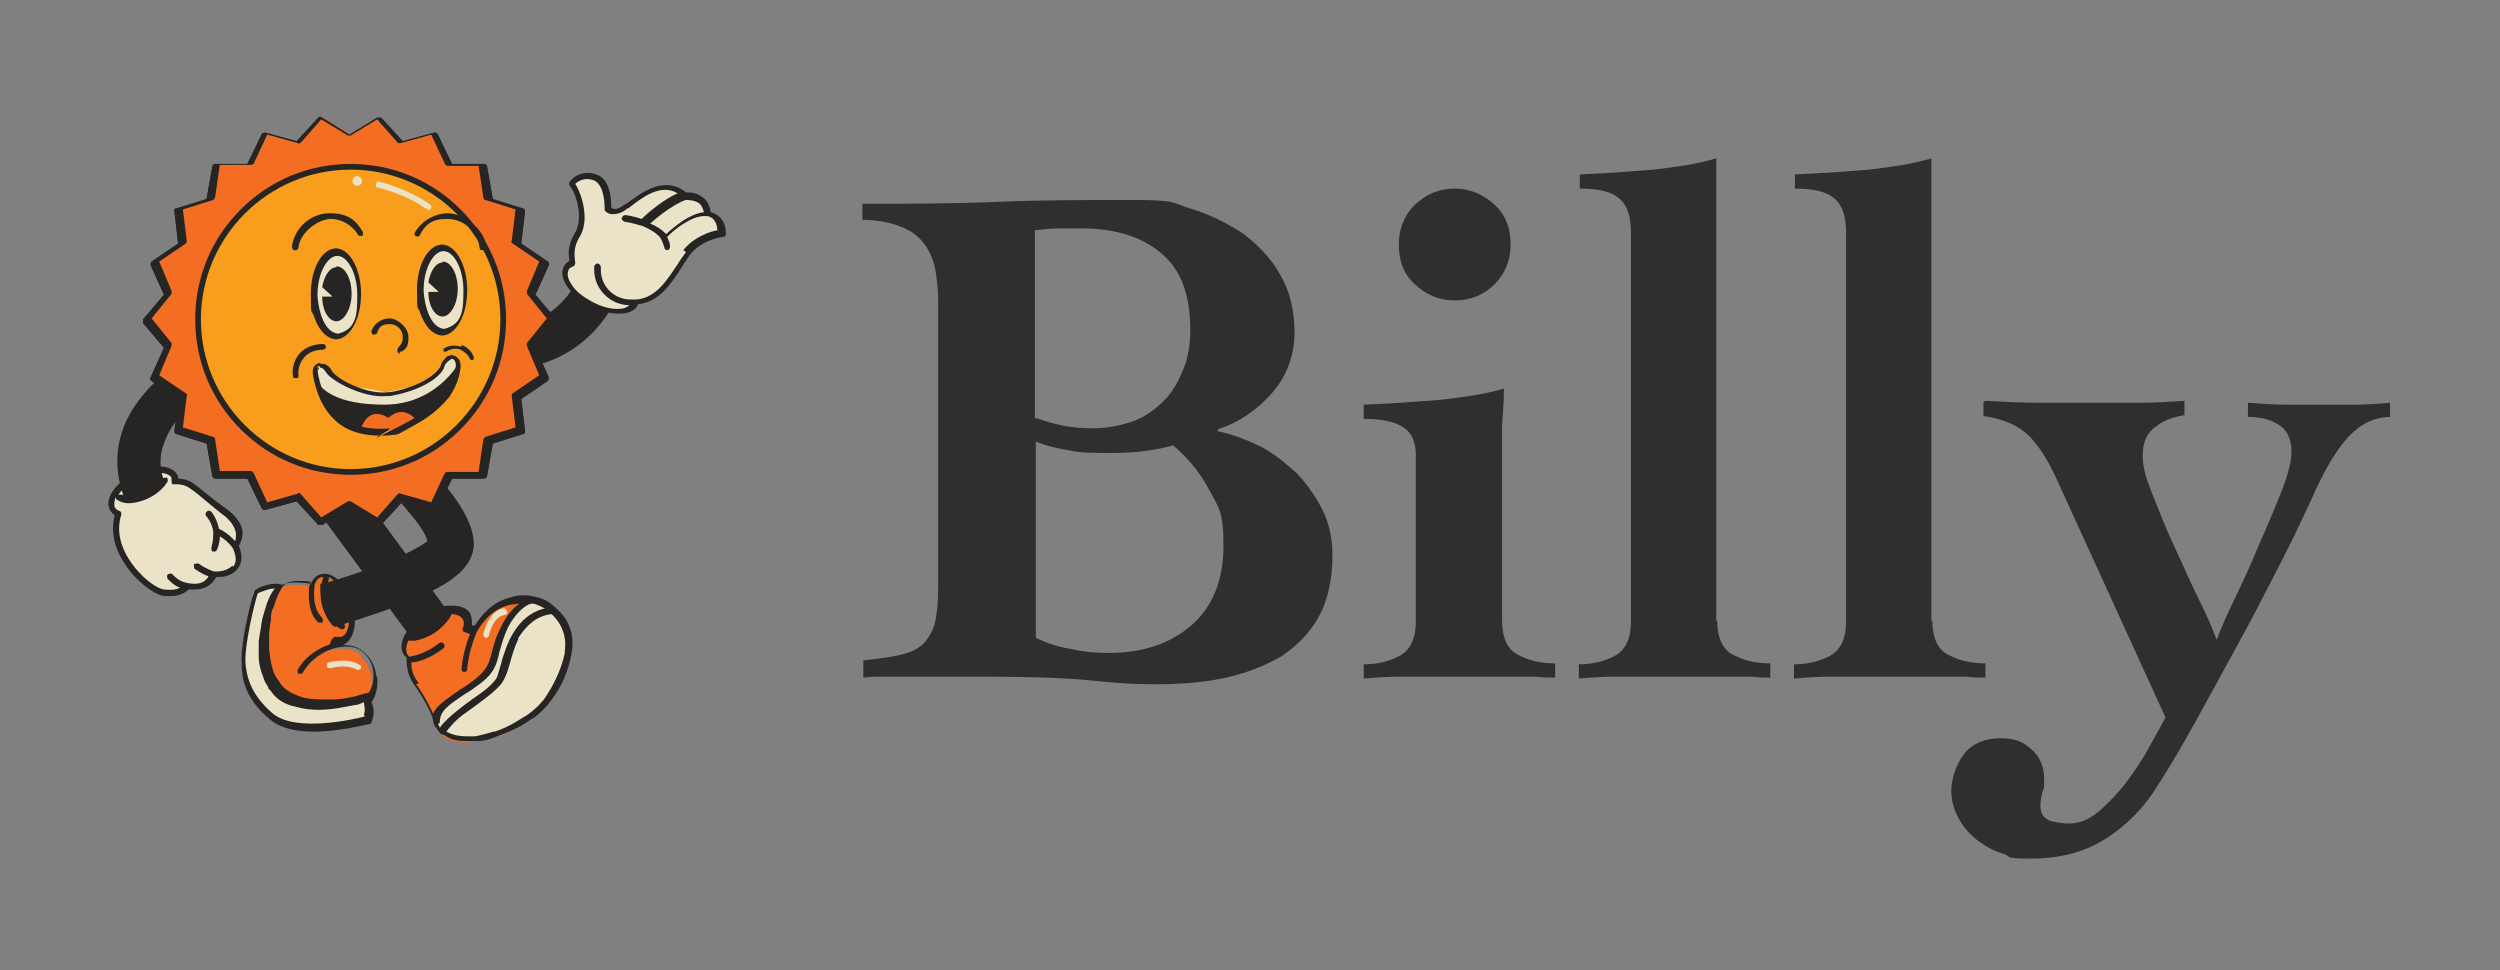 <?xml version="1.0" encoding="UTF-8"?> <svg xmlns="http://www.w3.org/2000/svg" version="1.1" viewBox="0 0 263.8 102.4"><rect x="0" y="0" width="263.8" height="102.4" fill="#808080" stroke="none"/><defs><style> .cls-1 { fill: #f99e1c; } .cls-2 { fill: #f36d22; } .cls-3 { fill: #231f20; } .cls-4 { fill: #262524; } .cls-5 { isolation: isolate; } .cls-6 { fill: #fff; } .cls-7 { fill: #2f2f2f; } .cls-8 { fill: #eae3c7; } </style></defs><g><g id="Layer_1"><g><g class="cls-5"><path class="cls-7" d="M91,69.7c1.8-.2,3.3-.4,4.4-.7,1.1-.3,1.9-.8,2.4-1.5.5-.7.9-1.5,1-2.6.2-1.1.2-2.5.2-4.3v-28.5c0-1.3-.1-2.5-.3-3.6-.2-1.1-.6-2-1.2-2.8-.6-.8-1.4-1.4-2.5-1.8-1-.4-2.4-.7-4-.7v-1.7c4.7,0,9.4,0,14.2-.2s9.5-.2,14.3-.2,4.1.3,6.1.9c2,.6,3.8,1.5,5.5,2.6,1.6,1.2,3,2.6,4,4.4,1,1.7,1.5,3.8,1.5,6.1s-.8,4.6-2.4,6.4c-1.6,1.8-3.5,3.1-5.7,3.8v.2c1.5.3,3,.9,4.5,1.6,1.5.8,2.7,1.8,3.9,2.9,1.1,1.2,2,2.5,2.7,3.9.7,1.5,1,3,1,4.7,0,2.6-.5,4.7-1.4,6.4-.9,1.7-2.3,3.1-3.9,4.2-1.7,1-3.7,1.8-5.9,2.3-2.3.5-4.7.7-7.4.7s-3.9-.1-6.9-.4c-2.9-.3-6.8-.4-11.7-.4s-3,0-4.2,0c-1.2,0-2.3,0-3.2,0-.9,0-1.8,0-2.6,0-.8,0-1.6,0-2.3.1v-1.8ZM109.3,44.1c.9.3,1.8.6,2.8.8,1,.2,2.1.3,3.3.3s3-.3,4.3-.8c1.3-.5,2.3-1.3,3.2-2.2.9-.9,1.5-2.1,2-3.3.5-1.3.7-2.6.7-4.1,0-3.7-1-6.4-3.1-8.1-2-1.7-4.8-2.6-8.4-2.6s-1.6,0-2.4,0c-.8,0-1.6.1-2.5.2v19.9ZM109.3,67.3c1.2.6,2.5,1,3.8,1.2,1.3.3,2.6.4,3.9.4,3.6,0,6.5-1,8.7-2.9,2.2-1.9,3.4-4.7,3.4-8.4s-.5-4-1.5-5.9c-1-1.9-2.3-3.4-3.8-4.7-2.2.6-4.4.8-6.5.8s-3.3,0-4.6-.3c-1.3-.2-2.4-.5-3.4-.9v20.5Z"></path><path class="cls-7" d="M158.5,65.5c0,1.8.6,3.1,1.7,3.6,1.1.6,2.4.9,3.9.9v1.5c-.7,0-1.3,0-2-.1-.7,0-1.4,0-2.1,0-.8,0-1.6,0-2.6,0-1,0-2.1,0-3.5,0-2.5,0-4.5,0-6,0-1.5,0-2.8.1-4,.2v-1.5c1.4,0,2.7-.3,3.8-.9,1.1-.6,1.7-1.8,1.7-3.6v-17.6c0-1.3-.4-2.3-1.3-2.9-.9-.6-2.3-.9-4.2-.9v-1.5c2.8-.1,5.4-.3,8-.5,2.6-.3,4.8-.6,6.8-1.2,0,1.3-.1,2.5-.2,3.8,0,1.2,0,2.4,0,3.6v17.3ZM153.5,19.9c1.6,0,3,.6,4.2,1.7,1.2,1.1,1.7,2.5,1.7,4.2s-.6,3.1-1.7,4.2c-1.1,1.1-2.5,1.7-4.2,1.7s-3-.6-4.2-1.7c-1.2-1.1-1.7-2.5-1.7-4.2s.6-3.1,1.7-4.2c1.2-1.1,2.5-1.7,4.2-1.7Z"></path><path class="cls-7" d="M181.2,65.5c0,1.8.6,3.1,1.7,3.6,1.1.6,2.4.9,3.9.9v1.5c-.7,0-1.3,0-2-.1-.7,0-1.4,0-2.1,0-.8,0-1.6,0-2.6,0-1,0-2.1,0-3.5,0-2.5,0-4.5,0-6,0-1.5,0-2.8.1-4,.2v-1.5c1.4,0,2.7-.3,3.8-.9,1.1-.6,1.7-1.8,1.7-3.6V24.6c0-1.8-.4-3-1.3-3.7-.8-.7-2.2-1-4.1-1v-1.5c2.7-.1,5.3-.3,7.8-.5,2.5-.3,4.7-.6,6.6-1.2v48.8Z"></path><path class="cls-7" d="M203.9,65.5c0,1.8.6,3.1,1.7,3.6,1.1.6,2.4.9,3.9.9v1.5c-.7,0-1.3,0-2-.1-.7,0-1.4,0-2.1,0-.8,0-1.6,0-2.6,0-1,0-2.1,0-3.5,0-2.5,0-4.5,0-6,0-1.5,0-2.8.1-4,.2v-1.5c1.4,0,2.7-.3,3.8-.9,1.1-.6,1.7-1.8,1.7-3.6V24.6c0-1.8-.4-3-1.3-3.7-.8-.7-2.2-1-4.1-1v-1.5c2.7-.1,5.3-.3,7.8-.5,2.5-.3,4.7-.6,6.6-1.2v48.8Z"></path><path class="cls-7" d="M209.5,42.3c1.9.1,3.8.2,5.7.2,1.9,0,3.8,0,5.7,0s3.2,0,4.8,0c1.6,0,3.2-.1,4.8-.2v1.5c-1.1.2-2.1.5-3,1.2-.9.6-1.4,1.6-1.4,3s.3,2.3,1,4.1c.7,1.7,1.4,3.6,2.3,5.5.9,1.9,1.7,3.8,2.6,5.6.9,1.8,1.5,3.2,1.9,4.3.4-1,1-2.5,1.9-4.3.9-1.9,1.8-3.8,2.6-5.8.9-2,1.7-3.9,2.4-5.7.7-1.8,1-3.1,1-4,0-1.4-.5-2.4-1.4-2.9-.9-.6-2-.8-3.2-.8v-1.5c1.3.1,2.7.2,4,.2,1.4,0,2.7,0,4,0s2.3,0,3.5,0c1.1,0,2.3-.1,3.5-.2v1.5c-1.6,0-3.1.7-4.4,2.1-1.3,1.4-2.6,3.6-3.9,6.6-.8,1.7-1.8,3.9-3.2,6.6-1.4,2.7-2.8,5.5-4.4,8.4-1.6,2.9-3.1,5.7-4.6,8.4-1.5,2.7-2.8,4.9-3.9,6.6-1.5,2.5-3.4,4.4-5.6,5.8-2.2,1.4-4.8,2.1-7.9,2.1s-1.9-.2-2.9-.5c-1-.3-1.9-.8-2.7-1.4-.8-.6-1.5-1.4-2-2.3-.5-.9-.8-1.9-.8-3s.5-2.8,1.4-3.9c.9-1.1,2.2-1.6,3.8-1.6s2.4.4,3.3,1.2c.9.8,1.3,1.9,1.3,3.1s0,.9-.2,1.4c-.1.5-.2.9-.2,1.4,0,.8.3,1.3,1,1.6.7.2,1.3.3,2,.3,1.1,0,2.1-.4,3.2-1.3,1-.9,2-1.9,2.9-3.1.9-1.2,1.7-2.4,2.4-3.7.7-1.3,1.3-2.3,1.7-3.1l-11.6-25.4c-.8-1.7-1.7-3.2-2.8-4.3-1.1-1.1-2.7-1.8-4.8-2.1v-1.5Z"></path></g><g><path class="cls-2" d="M38.1,69.1c-1.3-1.1-3.3-.5-3.3-.5,0-.4.3-.7.4-.8.2,0,.4,0,.6,0,1-.3,1.4-2.1.9-4-.6-1.9-1.9-3.2-2.9-2.9-.4.1-.7.5-.9,1-.4-.1-2.6-.5-3.5.3-1,1-1.5,3.5-1.5,3.5,0,0-1.3,5.1,1.5,7.8,2.8,2.7,9.2.5,9.2.5,1.1-1.5.7-3.7-.6-4.8Z"></path><path class="cls-8" d="M38.7,73.9s.5,1,0,2c0,0-7.4,2-10.2-.3-2.8-2.3-2.9-4.6-3-5.7-.1-1.8,1-6.4,1.3-7.5,0,0,1.6-.9,2.8-.5,0,0-1.1.6-1.8,4,0,0-.4,2.1-.2,3.3s.4,2.3,1,3.2,1.3,1.7,3,2.1,3.4.2,3.4.2c0,0,2.5-.3,3.7-.8Z"></path><path class="cls-4" d="M46.8,50.9c-1.5-1.7-2.9-3-3-3.1l-.2-.2-3,3.3-.2.2.2.2s1.3,1.2,2.5,2.7c1.4,1.6,1.9,2.6,2,3.1-.5.4-1.9,1.3-5.5,2.7-1.7.6-4,1.4-5.6,1.8h-.2c0,0,0,.3,0,.3,0,.6,0,1.3.2,2.1.3.9.7,1.6,1.2,2.1h.1c0,.1.2,0,.2,0,1.9-.6,4.5-1.4,6.5-2.2,2-.8,3.6-1.5,4.8-2.2,1.3-.8,3.1-2.1,3.2-4.2,0-1.8-1-3.9-3.3-6.6Z"></path><path class="cls-8" d="M23.7,54c-.9-.6-2.4-1.9-3.5-2.7-.7-.5-1.4-.5-1.7-.5,0-.2,0-.4-.1-.6-.5-.9-2.3-.9-4.1,0s-2.8,2.4-2.3,3.4.3.4.6.5c-1.2,4.1,3,8,4.8,8.3,1.8.3,2.4-.6,2.4-.6,2.4.5,2.8-1.2,2.8-1.2,0,0,1.4.3,2.2-.7.8-.9.1-2.3.1-2.3,1.2-1.4-.2-3-1.1-3.6Z"></path><path class="cls-2" d="M54,63.3c-2.1.5-3.1,2-3.8,3.1h0c-.4,0-.6,0-.8-.2.1-.5,0-.9-.1-1.3-.7-1-2.6-.8-4.4.4-1.8,1.2-2.7,2.9-2,3.9,0,0,.1.2.2.3,0,.6,0,1.7.8,2.9.6.8,1.8,2.9,2,3.8s1.2,3.2,6.3,1.6c5-1.6,7.4-5.6,7.8-8.9.5-3.6-2.9-6-6-5.4Z"></path><path class="cls-8" d="M47,77.6c-1-.5,1.3-2.3,4.1-4.3s1.7-3.1,3.3-6.1c1.5-2.9,4-2.8,4-2.8,0,0,2.1,1.3,1.5,4.5s-2.5,5.7-4,6.7-5.5,3.6-9,1.9Z"></path><path class="cls-8" d="M56.4,63.4c-.9-.2-2.1.9-3.1,2.7-1.5,2.9-.4,4.1-3.3,6.1s-4,2.4-4.1,4.2c0,0,.3.9.7,1.1,0,0,.7-1.3,2.4-2.5s3.2-2.4,3.6-3.1.9-3.6,1.8-4.7,1.9-2.5,3.9-2.6c0,0-.9-.9-2-1.1Z"></path><g><path class="cls-6" d="M43.2,67.3c.7,0,1.5-.2,2.4-.8s1.5-1.3,1.8-1.9l-4.1,2.7Z"></path><path class="cls-3" d="M43.3,67.6s0,0-.1,0c-.2,0-.3-.2-.3-.3,0-.2.2-.3.3-.3.6,0,1.4-.2,2.2-.7.8-.5,1.4-1.2,1.7-1.8,0-.2.3-.3.4-.2.2,0,.3.3.2.4-.3.7-1,1.5-1.9,2.1-.8.5-1.7.8-2.5.8Z"></path></g><path class="cls-4" d="M35.8,48.9l-3.9,2.8,11.7,15.9h.2c.6-.1,1.3-.4,2-.8.7-.5,1.3-1.1,1.7-1.7v-.2c.1,0-11.7-16-11.7-16Z"></path><path class="cls-4" d="M25.6,56.1c-.1-1-1-1.9-1.7-2.4-.4-.3-1-.7-1.6-1.2-.7-.5-1.3-1.1-1.9-1.5-.6-.4-1.2-.5-1.6-.5,0-.1,0-.3-.1-.4-.6-1.1-2.6-1.2-4.6-.1-2,1-3.1,2.7-2.5,3.8.1.2.3.4.5.6-.5,2,.2,3.8,1,5,1.2,1.9,3.1,3.3,4.2,3.5.3,0,.5,0,.7,0,1,0,1.6-.4,1.9-.7.2,0,.5,0,.7,0,1.4,0,2-.9,2.2-1.3.5,0,1.5,0,2.2-.8.8-.9.4-2,.2-2.5.3-.5.4-1,.4-1.5ZM24.5,59.7c-.7.7-1.8.6-1.9.6-.1,0-.9-.3-1.6-.8-.1-.1-.3,0-.5,0-.1.1,0,.3,0,.5.6.4,1.1.7,1.5.8,0,.1-.2.3-.3.4-.4.4-1.1.5-2,.3,0,0,0,0,0,0,0,0,0,0,0,0,0,0-.8-.1-1.5-.9-.1-.1-.3-.1-.5,0-.1.1-.1.3,0,.5.5.5.9.8,1.3.9-.3.2-.9.3-1.7.2-.8-.1-2.5-1.3-3.7-3.2-.7-1.1-1.4-2.8-.8-4.7,0-.2,0-.3-.2-.4-.2,0-.4-.2-.5-.4-.1-.3,0-.7.1-1.1,0,.1,0,.2.1.3.3.2.7.4,1.3.4s1.4-.2,2.2-.6c.8-.4,1.5-1.1,1.9-1.7,0-.2,0-.4-.1-.4-.2,0-.4,0-.4.1-.3.5-.9,1.1-1.6,1.4-1.2.6-2.3.6-2.7.3-.1,0-.3,0-.4,0,0,0,0,0,0,0,.4-.6,1.1-1.2,1.9-1.6.9-.5,1.7-.7,2.4-.7s1.1.2,1.3.5c0,.1,0,.3,0,.4,0,0,0,.2.1.3,0,0,.2,0,.3,0,.4,0,.9,0,1.5.4.6.4,1.2.9,1.9,1.5.6.5,1.2,1,1.6,1.3.6.4,1.3,1.2,1.4,2,0,.3,0,.6-.1.8-.6-.7-1.4-1.2-1.7-1.3-.2-1.1-.8-1.8-.8-1.8-.1-.1-.3-.2-.5,0-.1.1-.2.3,0,.5,0,0,.6.7.7,1.6,0,0,0,0,0,0,0,.5,0,1-.2,1.7,0,.2,0,.4.2.4,0,0,0,0,.1,0,.1,0,.2,0,.3-.2.2-.5.3-1,.3-1.4.4.2,1,.7,1.4,1.3,0,.1.6,1.2,0,1.9Z"></path><g><path class="cls-4" d="M61.4,28.4v.3c-2.8,6.2-8.2,5.8-8.4,5.8v.3s-.3,0-.3,0l-.4,4.2h.3c0,0,.4,0,.8,0,1,0,2.5-.1,4.3-.8,2.5-.9,5.8-2.9,7.9-7.8v-.3c.1,0-4.1-1.8-4.1-1.8Z"></path><path class="cls-4" d="M21.1,36.8c-2.4,1.4-6.6,4.3-8.1,8.4-.9,2.5-.8,5,.2,7.6v.2c0,0,.3,0,.3,0,0,0,.1,0,.2,0,.7,0,1.5-.2,2.2-.6.6-.3,1.1-.7,1.4-1.1h.1c0-.1,0-.3,0-.3-.6-1.5-.6-2.9-.1-4.2,1.1-3.2,4.1-5.1,5.3-5.8h.2c0-.1-1.5-4.4-1.5-4.4l-.3.2Z"></path></g><g><g><polygon class="cls-2" points="58.5 33.7 56.2 36.5 57.7 39.8 54.7 41.8 55.1 45.3 51.7 46.4 51.1 50 47.5 50.1 45.9 53.3 42.5 52.4 40 55 37 53.1 33.9 55 31.5 52.4 28 53.3 26.4 50.1 22.8 50 22.3 46.4 18.8 45.3 19.3 41.8 16.3 39.8 17.7 36.5 15.4 33.7 17.7 30.9 16.3 27.6 19.3 25.6 18.8 22 22.3 20.9 22.8 17.4 26.4 17.3 28 14.1 31.5 15 33.9 12.3 37 14.2 40 12.3 42.5 15 45.9 14.1 47.5 17.3 51.1 17.4 51.7 20.9 55.1 22 54.7 25.6 57.7 27.6 56.2 30.9 58.5 33.7"></polygon><path class="cls-4" d="M40,55.4c0,0-.1,0-.2,0l-2.9-1.8-2.9,1.8c-.1,0-.3,0-.4,0l-2.3-2.5-3.3.9c-.2,0-.3,0-.4-.2l-1.5-3.1h-3.4c-.2,0-.3-.2-.3-.3l-.6-3.4-3.2-1c-.1,0-.2-.2-.2-.3l.4-3.4-2.8-1.9c-.1,0-.2-.3-.1-.4l1.4-3.1-2.2-2.6c0-.1,0-.3,0-.4l2.2-2.6-1.4-3.1c0-.1,0-.3.1-.4l2.8-1.9-.4-3.4c0-.2,0-.3.2-.3l3.2-1,.6-3.4c0-.2.2-.3.3-.3h3.4c0,0,1.5-3.1,1.5-3.1,0-.1.2-.2.4-.2l3.3.9,2.3-2.5c.1-.1.3-.1.4,0l2.9,1.8,2.9-1.8c.1,0,.3,0,.4,0l2.3,2.5,3.3-.9c.2,0,.3,0,.4.2l1.5,3.1h3.4c.2,0,.3.2.3.3l.6,3.4,3.2,1c.1,0,.2.2.2.3l-.4,3.4,2.8,1.9c.1,0,.2.3.1.4l-1.4,3.1,2.2,2.6c0,.1,0,.3,0,.4l-2.2,2.6,1.4,3.1c0,.1,0,.3-.1.4l-2.8,1.9.4,3.4c0,.2,0,.3-.2.3l-3.2,1-.6,3.4c0,.2-.2.3-.3.3h-3.4c0,0-1.5,3.1-1.5,3.1,0,.1-.2.2-.4.2l-3.3-.9-2.3,2.5c0,0-.2.1-.2.1ZM31.5,52c0,0,.2,0,.2.1l2.2,2.5,2.8-1.7c.1,0,.2,0,.3,0l2.8,1.7,2.2-2.5c0,0,.2-.1.3,0l3.2.9,1.4-3c0-.1.2-.2.3-.2h3.3c0,0,.5-3.4.5-3.4,0-.1.1-.2.2-.3l3.2-1-.4-3.3c0-.1,0-.2.1-.3l2.8-1.9-1.3-3.1c0-.1,0-.2,0-.3l2.1-2.6-2.1-2.6c0,0,0-.2,0-.3l1.3-3.1-2.8-1.9c-.1,0-.2-.2-.1-.3l.4-3.3-3.2-1c-.1,0-.2-.1-.2-.3l-.5-3.3h-3.3c-.1,0-.2-.1-.3-.3l-1.4-3-3.2.9c-.1,0-.2,0-.3,0l-2.2-2.5-2.8,1.7c-.1,0-.2,0-.3,0l-2.8-1.7-2.2,2.5c0,0-.2.1-.3,0l-3.2-.9-1.4,3c0,.1-.2.2-.3.2h-3.3c0,0-.5,3.4-.5,3.4,0,.1-.1.2-.2.3l-3.2,1,.4,3.3c0,.1,0,.2-.1.3l-2.8,1.9,1.3,3.1c0,.1,0,.2,0,.3l-2.1,2.6,2.1,2.6c0,0,0,.2,0,.3l-1.3,3.1,2.8,1.9c.1,0,.2.2.1.3l-.4,3.3,3.2,1c.1,0,.2.1.2.3l.5,3.3h3.3c.1,0,.2.1.3.3l1.4,3,3.2-.9s0,0,0,0Z"></path></g><g><polygon class="cls-2" points="58.5 33.7 56.2 36.5 57.7 39.8 54.7 41.8 55.1 45.3 51.7 46.4 51.1 50 47.5 50.1 45.9 53.3 42.5 52.4 40 55 37 53.1 33.9 55 31.5 52.4 28 53.3 26.4 50.1 22.8 50 22.3 46.4 18.8 45.3 19.3 41.8 16.3 39.8 17.7 36.5 15.4 33.7 17.7 30.9 16.3 27.6 19.3 25.6 18.8 22 22.3 20.9 22.8 17.4 26.4 17.3 28 14.1 31.5 15 33.9 12.3 37 14.2 40 12.3 42.5 15 45.9 14.1 47.5 17.3 51.1 17.4 51.7 20.9 55.1 22 54.7 25.6 57.7 27.6 56.2 30.9 58.5 33.7"></polygon><path class="cls-4" d="M40,55.4c0,0-.1,0-.2,0l-2.9-1.8-2.9,1.8c-.1,0-.3,0-.4,0l-2.3-2.5-3.3.9c-.2,0-.3,0-.4-.2l-1.5-3.1h-3.4c-.2,0-.3-.2-.3-.3l-.6-3.4-3.2-1c-.1,0-.2-.2-.2-.3l.4-3.4-2.8-1.9c-.1,0-.2-.3-.1-.4l1.4-3.1-2.2-2.6c0-.1,0-.3,0-.4l2.2-2.6-1.4-3.1c0-.1,0-.3.1-.4l2.8-1.9-.4-3.4c0-.2,0-.3.2-.3l3.2-1,.6-3.4c0-.2.2-.3.3-.3h3.4c0,0,1.5-3.1,1.5-3.1,0-.1.2-.2.4-.2l3.3.9,2.3-2.5c.1-.1.3-.1.4,0l2.9,1.8,2.9-1.8c.1,0,.3,0,.4,0l2.3,2.5,3.3-.9c.2,0,.3,0,.4.2l1.5,3.1h3.4c.2,0,.3.2.3.3l.6,3.4,3.2,1c.1,0,.2.2.2.3l-.4,3.4,2.8,1.9c.1,0,.2.3.1.4l-1.4,3.1,2.2,2.6c0,.1,0,.3,0,.4l-2.2,2.6,1.4,3.1c0,.1,0,.3-.1.4l-2.8,1.9.4,3.4c0,.2,0,.3-.2.3l-3.2,1-.6,3.4c0,.2-.2.3-.3.3h-3.4c0,0-1.5,3.1-1.5,3.1,0,.1-.2.2-.4.2l-3.3-.9-2.3,2.5c0,0-.2.1-.2.1ZM31.5,52c0,0,.2,0,.2.1l2.2,2.5,2.8-1.7c.1,0,.2,0,.3,0l2.8,1.7,2.2-2.5c0,0,.2-.1.3,0l3.2.9,1.4-3c0-.1.2-.2.3-.2h3.3c0,0,.5-3.4.5-3.4,0-.1.1-.2.2-.3l3.2-1-.4-3.3c0-.1,0-.2.1-.3l2.8-1.9-1.3-3.1c0-.1,0-.2,0-.3l2.1-2.6-2.1-2.6c0,0,0-.2,0-.3l1.3-3.1-2.8-1.9c-.1,0-.2-.2-.1-.3l.4-3.3-3.2-1c-.1,0-.2-.1-.2-.3l-.5-3.3h-3.3c-.1,0-.2-.1-.3-.3l-1.4-3-3.2.9c-.1,0-.2,0-.3,0l-2.2-2.5-2.8,1.7c-.1,0-.2,0-.3,0l-2.8-1.7-2.2,2.5c0,0-.2.1-.3,0l-3.2-.9-1.4,3c0,.1-.2.2-.3.2h-3.3c0,0-.5,3.4-.5,3.4,0,.1-.1.2-.2.3l-3.2,1,.4,3.3c0,.1,0,.2-.1.3l-2.8,1.9,1.3,3.1c0,.1,0,.2,0,.3l-2.1,2.6,2.1,2.6c0,0,0,.2,0,.3l-1.3,3.1,2.8,1.9c.1,0,.2.2.1.3l-.4,3.3,3.2,1c.1,0,.2.1.2.3l.5,3.3h3.3c.1,0,.2.1.3.3l1.4,3,3.2-.9s0,0,0,0Z"></path></g></g><g><circle class="cls-1" cx="37" cy="33.7" r="16.1"></circle><path class="cls-4" d="M37,50.1c-4.4,0-8.5-1.7-11.6-4.8-3.1-3.1-4.8-7.2-4.8-11.6s1.7-8.5,4.8-11.6c3.1-3.1,7.2-4.8,11.6-4.8s8.5,1.7,11.6,4.8c3.1,3.1,4.8,7.2,4.8,11.6s-1.7,8.5-4.8,11.6c-3.1,3.1-7.2,4.8-11.6,4.8ZM37,17.9c-8.7,0-15.8,7.1-15.8,15.8s7.1,15.8,15.8,15.8,15.8-7.1,15.8-15.8-7.1-15.8-15.8-15.8Z"></path></g><ellipse class="cls-8" cx="35.5" cy="31" rx="2.4" ry="4.5"></ellipse><path class="cls-4" d="M35.5,28.2c-.7,0-1.3.9-1.5,2.1l1.1,1h-1.1c0,1.5.7,2.6,1.5,2.6s1.6-1.3,1.6-2.9-.7-2.9-1.6-2.9Z"></path><path class="cls-4" d="M35.5,26.2c-1.5,0-2.7,2.1-2.7,4.8s.1,1.6.3,2.3c0,0,0,0,0,0,.5,1.5,1.3,2.4,2.3,2.5,0,0,0,0,0,0,0,0,0,0,.1,0s0,0,0,0c0,0,0,0,0,0,0,0,0,0,0,0,0,0,0,0,.1,0,0,0,0,0,0,0,0,0,0,0,0,0,1.4-.2,2.5-2.2,2.5-4.8s-1.2-4.8-2.7-4.8ZM35.6,35.2s0,0,0,0c0,0,0,0,0,0-1.8-.3-2.1-3.6-2.1-4.1,0-2.2,1-4.1,2.1-4.1s2.1,1.9,2.1,4.1-.1,3.6-2,4.1Z"></path><ellipse class="cls-8" cx="46.7" cy="30.6" rx="2.4" ry="4.5"></ellipse><path class="cls-4" d="M46.7,27.7c-.7,0-1.3.9-1.5,2.1l1.1,1h-1.1c0,1.5.7,2.6,1.5,2.6s1.6-1.3,1.6-2.9-.7-2.9-1.6-2.9Z"></path><path class="cls-4" d="M46.7,25.8c-1.5,0-2.7,2.1-2.7,4.8s.1,1.6.3,2.3c0,0,0,0,0,0,.5,1.5,1.3,2.4,2.3,2.5,0,0,0,0,0,0,0,0,0,0,.1,0s0,0,0,0c0,0,0,0,0,0,0,0,0,0,0,0,0,0,0,0,.1,0,0,0,0,0,0,0,0,0,0,0,0,0,1.4-.2,2.5-2.2,2.5-4.8s-1.2-4.8-2.7-4.8ZM46.8,34.7s0,0,0,0c0,0,0,0,0,0-1.8-.3-2.1-3.6-2.1-4.1,0-2.2,1-4.1,2.1-4.1s2.1,1.9,2.1,4.1-.1,3.6-2,4.1Z"></path><path class="cls-4" d="M42.2,37.3c0,0-.2,0-.2-.1-.1-.1-.1-.3,0-.5.3-.3.5-.6.5-1.1,0-.8-.6-1.4-1.4-1.4s-1.1.3-1.3.9c0,.2-.3.2-.4.2-.2,0-.2-.3-.2-.4.3-.8,1.1-1.3,1.9-1.3s2,.9,2,2-.3,1.2-.7,1.5c0,0-.1,0-.2,0Z"></path><path class="cls-4" d="M50.9,26.4c-.2,0-.3-.1-.3-.3-.2-1.7-1.7-3-3.4-3s-2.3.6-2.9,1.7c0,.2-.3.2-.4.1-.2,0-.2-.3-.1-.4.7-1.2,2.1-2,3.5-2s3.8,1.5,4,3.5c0,.2-.1.3-.3.4,0,0,0,0,0,0Z"></path><path class="cls-4" d="M31.1,26.4s0,0,0,0c-.2,0-.3-.2-.3-.4.3-2,2-3.5,4-3.5s2.8.8,3.5,2c0,.2,0,.4-.1.4-.2,0-.4,0-.4-.1-.6-1-1.7-1.7-2.9-1.7s-3.2,1.3-3.4,3c0,.2-.2.3-.3.3Z"></path><g><circle class="cls-8" cx="37.7" cy="19.1" r=".5"></circle><path class="cls-8" d="M45.1,22c0,0-.1,0-.2,0-2-1.5-5-2.2-5-2.2-.2,0-.3-.2-.2-.4,0-.2.2-.3.4-.2.1,0,3.1.8,5.3,2.4.1.1.2.3,0,.5,0,0-.2.1-.3.1Z"></path></g><path class="cls-8" d="M37.9,70.7c0,0-.1,0-.2,0-1.1-.7-2.8-.2-2.8-.2-.2,0-.4,0-.4-.2,0-.2,0-.4.2-.4,0,0,2-.6,3.3.3.1,0,.2.3,0,.4,0,0-.2.1-.3.1Z"></path><path class="cls-8" d="M51.3,67.3s0,0,0,0c-.2,0-.3-.2-.3-.4,0,0,.5-2.4,2.1-2.7.2,0,.3,0,.4.3s0,.3-.3.4c-1.2.2-1.6,2.1-1.6,2.1,0,.2-.2.3-.3.3Z"></path><path class="cls-4" d="M39.7,71.3c-.1-1-.6-1.9-1.3-2.5-.8-.7-1.8-.8-2.5-.7,0,0,.1,0,.2,0,1.2-.4,1.7-2.3,1.1-4.4-.3-1-.8-1.9-1.4-2.4-.6-.6-1.3-.9-2-.7-.4.1-.8.5-1,1-.7-.1-2.1-.3-3,.1-1.3-.4-2.9.5-2.9.6,0,0-.1.1-.1.2-.4,1.1-1.5,5.7-1.3,7.6h0c0,1.2.2,3.6,3.1,5.9,1.1.9,2.8,1.2,4.5,1.2,2.8,0,5.7-.8,5.9-.8,0,0,.2,0,.2-.2.4-.9.2-1.7,0-2.1.5-.7.7-1.7.6-2.6ZM32.6,62c0,.7-.2,2.6,1,3.7,0,0,.1,0,.2,0s.2,0,.2,0c.1-.1.1-.3,0-.5-1.2-1.2-.8-3.2-.8-3.5.1-.3.3-.7.7-.8,0,0,.1,0,.2,0,0,0,0,0,0,.1-.3.7-.3,1.8,0,2.8.4,1.2,1.1,2.2,1.9,2.6,0,0,0,0,.1,0,.1,0,.2,0,.3-.2,0-.2,0-.4-.2-.4-.6-.3-1.2-1.1-1.5-2.2-.3-.9-.3-1.8,0-2.4,0,0,0-.2,0-.3.2,0,.4.3.7.5.5.5.9,1.3,1.2,2.2.5,1.7.2,3.4-.6,3.6-.1,0-.3,0-.4,0,0,0-.2,0-.3,0-.2.1-.4.4-.5.8-.6.2-2.4.9-3.4,2.7,0,.2,0,.4.1.4,0,0,.1,0,.2,0,.1,0,.2,0,.3-.2,1.1-1.9,3.2-2.5,3.3-2.5,0,0,0,0,0,0,0,0,0,0,0,0,0,0,1.8-.6,3,.4,1.2,1,1.5,3,.6,4.3-.2,0-.8.2-1.5.4-.9.2-1.7.3-2,.3-.4,0-.8,0-1.2,0-.6,0-1.4,0-2.2-.2,0,0,0,0,0,0-.7-.2-1.4-.5-2-1-.2-.2-.4-.4-.5-.6,0-.1-.1-.2-.2-.3-.2-.3-.4-.6-.5-1-.2-.6-.3-1.3-.4-2.1,0-.6,0-1.1,0-1.6,0-.8.2-1.5.2-1.7,0-.2,0-.3,0-.3,0,0,0,0,0,0,0,0,0-.5.3-1,.4-1.4.9-2.1,1.1-2.3.3-.3.9-.4,1.5-.4s.9,0,1.3.1ZM35.6,68.1c0,0-.2,0-.2,0,0,0,0,0,0,0,0,0,.1,0,.2,0ZM38.5,75.6c-1.1.3-7.3,1.7-9.7-.3-2.6-2.2-2.8-4.3-2.9-5.4h0c-.1-1.8.9-6.1,1.3-7.3.3-.1,1.1-.5,1.8-.5-.5.6-.8,1.4-1,2.1-.1.4-.3.9-.4,1.5,0,.3-.2,1.1-.3,2,0,.5,0,1.1,0,1.5,0,0,0,0,0,0,0,.8.2,1.6.5,2.3.1.4.3.7.5,1,0,0,0,0,0,.1,0,0,.1.2.2.2.5.8,1.3,1.5,2.8,1.8.7.2,1.5.3,2.3.3,1.4,0,2.8-.3,3.8-.5.4,0,.7-.2,1-.3,0,.3.2.8,0,1.3Z"></path><path class="cls-4" d="M56.1,75.9c.6-.4,1.3-1,1.9-1.8,1.3-1.6,2-3.4,2.3-5.1.6-3.1-1.4-4.6-1.6-4.8-.2-.2-1-1-2.1-1.2,0,0,0,0,0,0-.8-.2-1.7-.3-2.6,0-2.2.5-3.3,2.1-3.9,3-.1,0-.2,0-.3,0,0-.5,0-.9-.2-1.3-.4-.6-1.1-.8-2.1-.8-.9,0-1.9.4-2.8,1-.9.6-1.6,1.4-2,2.1-.4.8-.5,1.6,0,2.2,0,0,.1.1.2.2,0,.7,0,1.8.9,3,.6.8,1.8,2.9,1.9,3.6,0,.2.1.6.4.9.1.2.3.5.5.6,0,0,0,0,.1,0,0,0,.1,0,.2.1,0,0,.1,0,.2.1.6.4,1.3.5,2.2.5s.7,0,1.1,0c.8,0,1.6-.3,2.3-.6,1.4-.5,2.6-1.1,3.6-1.9ZM52.3,77.2c0,0-.1,0-.2,0-.7.2-1.4.4-2,.5-.2,0-.4,0-.7,0-.8,0-1.6-.1-2.3-.5,0,0,0,0,0,0,.3-.4,1-1.3,2.2-2.1,1.4-1,3.2-2.3,3.7-3.1.4-.6.6-1.3.8-2,.2-.7.4-1.5.9-2.6,0,0,0,0,0-.1.8-1.2,1.8-2.3,3.5-2.5,1.1,1,1.6,2.4,1.4,3.8,0,0,0,.2,0,.3-.4,1.9-1.3,3.6-2.2,4.9-.5.6-1,1.1-1.7,1.6-.7.4-1.9,1.3-3.5,1.8ZM46.4,76.3c0-1.3.8-1.8,2.7-3.1.4-.2.8-.5,1.2-.8,1.9-1.3,2.1-2.3,2.4-3.6.2-.7.4-1.5.9-2.6.9-1.7,2.1-2.6,2.7-2.5.4.1.8.3,1.2.5-.9.2-2.3.8-3.4,2.7-.5.8-1,2.2-1.3,3.4-.2.6-.3,1.2-.5,1.4-.3.4-.8.9-1.5,1.4-2.9,2-4,3.1-4.4,3.7,0,0,0,0,0,0,0-.1-.1-.3-.2-.4ZM44.2,72.1c-.7-.8-.8-1.7-.8-2.2.6,0,2-.4,3.4-1.5.1-.1.2-.3,0-.5-.1-.1-.3-.2-.5,0-1.3,1-2.5,1.3-3.1,1.4,0,0,0,0,0,0,0,0-.1-.1-.2-.2-.2-.4-.2-.9.1-1.5.4-.7,1-1.4,1.8-1.9.8-.5,1.7-.9,2.4-.9,0,0,.2,0,.3,0,.6,0,1,.2,1.2.5.2.3.2.7,0,1,0,.1,0,.3.2.4.2,0,.4.2.6.2-.3.7-.8,2.3-.9,3.7,0,.2.1.3.3.3,0,0,0,0,0,0,.2,0,.3-.1.3-.3.1-1.7.9-3.7,1-3.9.7-1.2,1.7-2.5,3.6-2.9.3,0,.6-.1.9-.1-.7.5-1.4,1.3-1.9,2.4-.6,1.1-.8,2-1,2.7-.3,1.2-.5,2-2.2,3.2-.4.3-.9.6-1.2.8-1.4,1-2.4,1.6-2.8,2.5-.5-1.1-1.3-2.5-1.8-3.1Z"></path><path class="cls-8" d="M74.7,22.7c-.3-2.4-2.4-2.1-2.4-2.1-2.2-1.9-4.8.3-6.2,1.3-1.3,1-1.9.2-1.9.2,0,0,.1-2.8-1.4-3.4-1.5-.6-2.5.7-2.5.7.7.7,1.7,3.7.6,5.5-.6,1-.6,2.1-.5,2.8-.3.1-.6.3-.7.6-.5,1,.6,2.7,2.6,3.7,2,1,4,1.1,4.5,0,0,0,0-.2.1-.3,2.9-.1,4.2-3.4,5.5-5.1,1.3-1.7,3.7-2.1,3.7-2.1,0-2-1.6-2-1.6-2Z"></path><path class="cls-4" d="M75,22.4c-.1-.7-.4-1.3-.9-1.6-.6-.5-1.4-.5-1.7-.5-1-.8-2.2-1-3.5-.5-1.1.4-2.1,1.2-2.8,1.7,0,0-.1,0-.2.1-.8.6-1.2.5-1.4.3,0-.6,0-3-1.6-3.5-1.4-.5-2.5.3-2.8.8-.1.1,0,.3,0,.4.6.6,1.6,3.4.5,5.1-.6,1-.7,2-.5,2.8-.3.2-.5.4-.6.6-.3.6-.2,1.4.4,2.2.5.7,1.4,1.4,2.4,2,1,.5,2.1.8,3,.8,0,0,0,0,0,0,1,0,1.7-.3,2-.9,0,0,0,0,0-.1,2.3-.2,3.6-2.3,4.7-4,.3-.5.6-.9.8-1.2,1.2-1.6,3.4-1.9,3.5-1.9.2,0,.3-.2.3-.3,0-1.7-1.1-2.2-1.6-2.3ZM74.4,22.4c-.5,0-1.2.2-2.2.8-.9.6-1.6,1.2-1.9,1.5-.5-.5-1.1-.9-1.7-1.1,2-1.8,3.6-2.5,3.8-2.5.1,0,.8,0,1.3.3.3.2.5.6.6,1.1ZM72.4,26.6c-.3.4-.6.8-.9,1.3-1.1,1.6-2.2,3.5-4.3,3.7,0,0-.1,0-.2,0-.2,0-.3,0-.5,0-1.7,0-3.1-1.4-3.1-3.1s0-.2,0-.3c0-.2-.1-.3-.3-.4-.2,0-.3.1-.4.3,0,.1,0,.3,0,.4,0,2,1.7,3.7,3.7,3.7-.3.3-.7.4-1.3.4s0,0,0,0c-.8,0-1.8-.3-2.7-.8-.9-.5-1.7-1.1-2.1-1.8-.4-.6-.5-1.1-.3-1.5,0-.2.3-.3.5-.4.1,0,.2-.2.2-.4-.1-.7-.2-1.6.4-2.6,1.2-1.8.3-4.6-.4-5.7.3-.3,1-.7,1.9-.4,1.1.4,1.2,2.3,1.2,3,0,0,0,.1,0,.2,0,0,.3.4.8.4.5,0,1-.1,1.6-.6,0,0,.1,0,.2-.1,1.3-1,3.3-2.6,5.1-1.5-.7.3-2.1,1.1-3.8,2.7-.9-.3-1.6-.4-1.7-.4-.2,0-.3.1-.4.3,0,.2.1.3.3.4,0,0,.8.1,1.7.4,0,0,0,0,.1,0,.7.3,1.5.7,2,1.3,0,0,0,.1.1.2,0,0,0,0,0,0,.1.2.2.5.3.8,0,.2.2.3.3.3s0,0,0,0c.2,0,.3-.2.3-.4,0-.4-.2-.7-.3-1,.3-.3.9-.9,1.9-1.5,1.3-.8,2.1-.7,2.2-.7,0,0,0,0,0,0,0,0,0,0,0,0,.1,0,1.1,0,1.2,1.5-.7.1-2.5.7-3.6,2.1Z"></path><g><path class="cls-4" d="M48.3,38.9c-.2,1.2-1.4,5.9-7.2,6.5,0,0-6.5,1.4-7.6-6.1,0-.1,0-.3,0-.4.1-.2.3-.2.7.4.7,1,4,2.7,6.3,2.5s5.6-1.5,6.2-3.1.2-.4.4-.6.5-.3.7,0,.3.5.3.7Z"></path><path class="cls-8" d="M47.9,37.7v.2c.3.3.5.3.4.6-1.5,2.3-4.2,4.2-7.7,4.2-5,0-6.7-1.5-7.4-2.8l.6-1.4,1.1.9,1.4,1.1,1.5.4,1.5.2,1.4.3,1.9-.4,1.8-.4.9-.4,1.3-1.2.7-1.3.7-.2Z"></path><path class="cls-2" d="M44,44.5s-1.8,1.7-5.9.7c0,0,.7-2.5,2.9-1.1,0,0,1.4-1.6,3,.3Z"></path><path class="cls-4" d="M33.8,38.8c.1,0,.3,0,.6.5.7,1,4,2.7,6.3,2.5.3,0,.6,0,.9-.1,2.2-.4,4.8-1.6,5.3-3,0-.2.2-.4.4-.6,0,0,.2-.1.3-.2s.3,0,.4.2.1.3.1.5c-.2,1.1.2,3.2-5.6,6.2s-.9.4-1.4.4,0,0,0,0c0,0,0,0,0,0-.6,0-6.5,1-7.6-6.1,0-.1,0-.3,0-.4,0,0,0-.1.2-.1M33.7,38.3c-.1,0-.3.1-.5.3-.2.2-.2.5-.2.8.4,2.5,1.4,4.3,2.9,5.4,2.2,1.6,5.5,1.1,5.5,1.1.4,0,.7-.1,1-.3,2.6-1.4,1.9-1.1,3.4-2.1.9-.8.9-.8,1.6-1.6,1-1.5,1.1-2.5,1.2-3.1,0-.3,0-.7-.2-.9-.2-.3-.6-.5-.9-.4s-.4.1-.5.3c-.2.2-.4.4-.5.8-.2.5-.9,1.1-1.8,1.6-.9.5-2.1.9-3.1,1.1s-.6,0-.8.1c-2.2.2-5.3-1.4-5.8-2.3-.1-.2-.5-.8-1.1-.7h0Z"></path></g><path class="cls-4" d="M31.7,37.2c.6-.6,1.5-.9,2.4-.9.2,0,.3.2.3.3,0,.2-.2.3-.3.3-.7,0-1.4.2-1.9.7s-.8,1.3-.7,2c0,.2,0,.3-.3.3-.2,0-.3,0-.3-.3-.1-.9.2-1.8.9-2.5Z"></path><path class="cls-4" d="M48.7,36.4c.6.2,1.1.7,1.3,1.3,0,.1,0,.2-.1.3-.1,0-.2,0-.3-.1-.2-.5-.6-.8-1-1s-1.1-.1-1.5.2c0,0-.2,0-.3,0,0,0,0-.2,0-.3.6-.4,1.2-.4,1.9-.2Z"></path></g></g></g></g></svg> 
